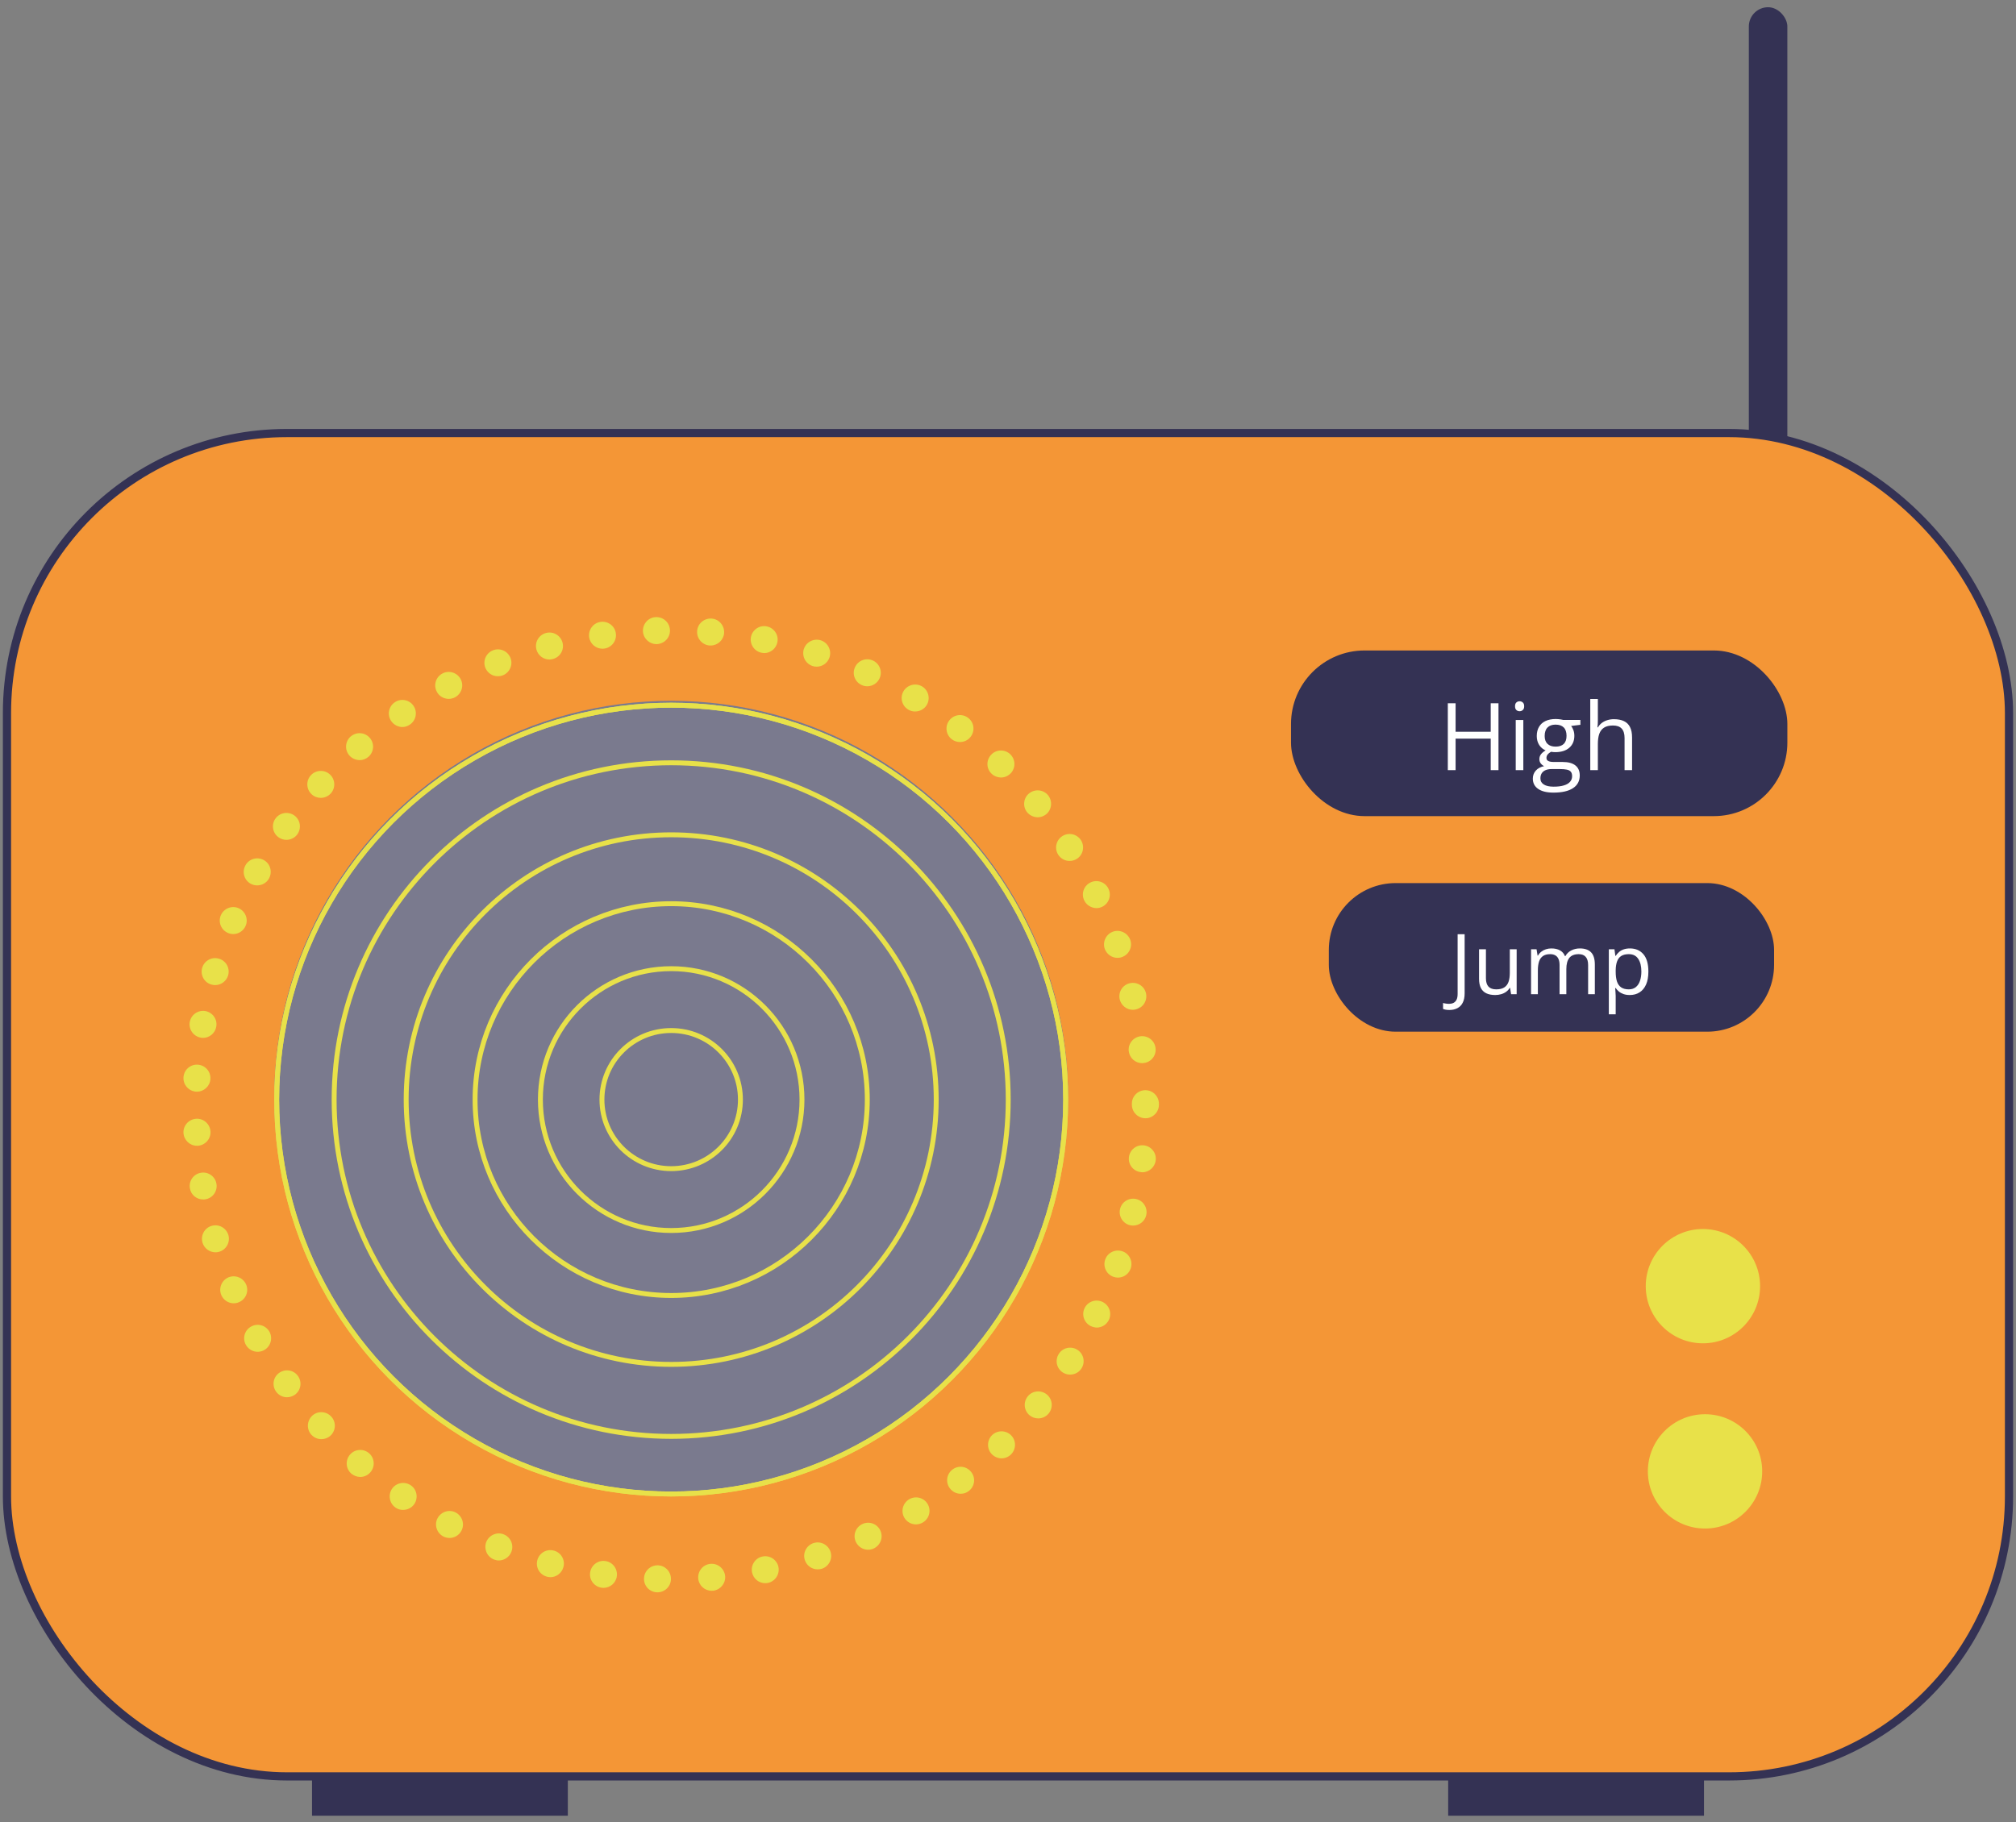 <?xml version="1.0" encoding="UTF-8"?> <svg xmlns="http://www.w3.org/2000/svg" width="219" height="198" viewBox="0 0 219 198" fill="none"><rect x="0" y="0" width="219" height="198" fill="#808080" stroke="none"/> <rect x="189.977" y="0.785" width="4.184" height="52.961" rx="2.092" fill="#343254"></rect> <rect x="33.894" y="190.498" width="27.79" height="6.796" fill="#343254"></rect> <rect x="157.316" y="190.498" width="27.79" height="6.796" fill="#343254"></rect> <mask id="path-4-inside-1_523_1087" fill="white"> <rect x="33.894" y="26.762" width="151.211" height="53.968" rx="7.124"></rect> </mask> <rect x="33.894" y="26.762" width="151.211" height="53.968" rx="7.124" stroke="#262B5A" stroke-width="23.748" mask="url(#path-4-inside-1_523_1087)"></rect> <rect x="0.758" y="47.053" width="217.482" height="145.968" rx="30.427" fill="#F49636" stroke="#343254" stroke-width="0.891"></rect> <circle cx="72.913" cy="119.272" r="43.122" fill="#7A7A8E"></circle> <path d="M71.383 173.02C70.568 173.002 69.933 172.322 69.96 171.516C69.978 170.702 70.658 170.067 71.463 170.085C72.269 170.103 72.904 170.783 72.886 171.597C72.868 172.384 72.215 173.02 71.418 173.02C71.409 173.02 71.4 173.02 71.383 173.02ZM75.848 171.508C75.786 170.702 76.376 169.995 77.182 169.924C77.987 169.852 78.694 170.452 78.775 171.257C78.838 172.062 78.238 172.769 77.433 172.85C77.433 172.85 77.433 172.85 77.433 172.841C77.397 172.85 77.352 172.85 77.307 172.85C76.546 172.85 75.911 172.277 75.848 171.508ZM65.35 172.519C64.545 172.402 63.99 171.66 64.106 170.863C64.223 170.058 64.966 169.503 65.762 169.62C66.559 169.727 67.114 170.47 67.006 171.275C66.908 172.009 66.272 172.536 65.556 172.536C65.494 172.528 65.422 172.519 65.35 172.519ZM81.693 170.845C81.54 170.058 82.05 169.28 82.838 169.127C83.626 168.966 84.404 169.476 84.565 170.273C84.718 171.06 84.207 171.839 83.411 172C83.312 172.018 83.223 172.026 83.116 172.026C82.444 172.026 81.836 171.543 81.693 170.845ZM59.417 171.32C58.629 171.114 58.164 170.317 58.37 169.53C58.576 168.743 59.372 168.277 60.16 168.483C60.947 168.689 61.413 169.485 61.207 170.273C61.028 170.935 60.437 171.373 59.793 171.373C59.667 171.373 59.542 171.346 59.417 171.32ZM87.429 169.512C87.179 168.743 87.608 167.92 88.369 167.669H88.378C89.148 167.418 89.971 167.848 90.222 168.617C90.472 169.387 90.043 170.21 89.273 170.461C89.13 170.505 88.969 170.523 88.817 170.523C88.199 170.523 87.635 170.13 87.429 169.512ZM53.653 169.45C52.91 169.154 52.535 168.304 52.821 167.553C53.125 166.801 53.967 166.425 54.727 166.721H54.718C55.47 167.016 55.846 167.866 55.551 168.617C55.327 169.199 54.772 169.557 54.19 169.557C54.011 169.557 53.832 169.521 53.653 169.45ZM92.969 167.535C92.629 166.792 92.951 165.933 93.694 165.593C94.428 165.253 95.296 165.575 95.636 166.309C95.976 167.052 95.645 167.911 94.911 168.26C94.714 168.349 94.508 168.394 94.303 168.394C93.748 168.394 93.22 168.072 92.969 167.535ZM48.149 166.944C47.433 166.56 47.156 165.674 47.532 164.967C47.917 164.251 48.803 163.974 49.51 164.349C50.226 164.734 50.503 165.62 50.127 166.327C49.868 166.828 49.349 167.114 48.829 167.114C48.597 167.105 48.364 167.061 48.149 166.944ZM98.249 164.931C97.829 164.233 98.061 163.338 98.751 162.918C99.449 162.497 100.344 162.721 100.764 163.41C101.185 164.108 100.952 165.003 100.263 165.423C100.03 165.566 99.762 165.638 99.511 165.638C99.01 165.638 98.527 165.387 98.249 164.931ZM42.967 163.813C42.305 163.356 42.135 162.444 42.583 161.773C43.039 161.102 43.952 160.94 44.623 161.388C45.294 161.844 45.455 162.757 45.008 163.428C44.721 163.839 44.265 164.063 43.8 164.063C43.504 164.072 43.218 163.992 42.967 163.813ZM103.199 161.737C102.697 161.102 102.814 160.18 103.458 159.688C104.094 159.187 105.015 159.303 105.508 159.956C106.009 160.592 105.892 161.513 105.248 162.005C104.989 162.22 104.666 162.309 104.353 162.309C103.915 162.309 103.485 162.113 103.199 161.737ZM38.17 160.126C37.553 159.589 37.49 158.668 38.027 158.05C38.555 157.442 39.477 157.379 40.095 157.907C40.703 158.435 40.766 159.366 40.238 159.974C39.942 160.314 39.54 160.484 39.128 160.484C38.788 160.475 38.457 160.359 38.17 160.126ZM107.745 158.015C107.181 157.433 107.199 156.502 107.772 155.939C108.354 155.375 109.284 155.393 109.848 155.966C110.412 156.547 110.394 157.478 109.821 158.041C109.535 158.319 109.168 158.462 108.801 158.462C108.425 158.462 108.04 158.31 107.745 158.015ZM33.83 155.903C33.284 155.312 33.329 154.382 33.919 153.827C34.51 153.281 35.441 153.326 35.987 153.926C36.533 154.516 36.497 155.438 35.906 155.992C35.62 156.252 35.271 156.377 34.913 156.377C34.51 156.377 34.125 156.216 33.83 155.903ZM111.853 153.791C111.226 153.281 111.137 152.36 111.647 151.724C112.157 151.098 113.079 151.009 113.714 151.519C114.341 152.029 114.43 152.95 113.92 153.586C113.625 153.935 113.213 154.122 112.784 154.122C112.461 154.122 112.13 154.015 111.853 153.791ZM29.999 151.223C29.525 150.57 29.659 149.658 30.313 149.183C30.975 148.709 31.888 148.843 32.362 149.506C32.836 150.159 32.693 151.071 32.04 151.546C31.771 151.733 31.476 151.823 31.172 151.823C30.733 151.823 30.286 151.617 29.999 151.223ZM115.451 149.13C114.77 148.691 114.583 147.788 115.021 147.108C115.451 146.428 116.364 146.231 117.044 146.669C117.724 147.108 117.921 148.02 117.482 148.691C117.205 149.13 116.73 149.362 116.247 149.362C115.97 149.362 115.701 149.291 115.451 149.13ZM26.715 146.141C26.312 145.434 26.563 144.54 27.27 144.146C27.977 143.743 28.863 143.994 29.265 144.692C29.659 145.399 29.409 146.284 28.72 146.687C28.487 146.821 28.236 146.884 27.995 146.884C27.476 146.884 26.992 146.615 26.715 146.141ZM118.494 144.092C117.769 143.734 117.464 142.866 117.822 142.133C118.18 141.408 119.057 141.113 119.782 141.471C120.507 141.828 120.811 142.705 120.454 143.43C120.194 143.949 119.675 144.253 119.138 144.253C118.932 144.244 118.708 144.191 118.494 144.092ZM24.039 140.719C23.726 139.967 24.075 139.117 24.817 138.795C25.56 138.491 26.419 138.831 26.742 139.583C27.055 140.325 26.706 141.184 25.954 141.497C25.775 141.578 25.569 141.614 25.381 141.614C24.817 141.614 24.28 141.274 24.039 140.719ZM120.946 138.733C120.185 138.464 119.791 137.623 120.06 136.854C120.328 136.093 121.169 135.699 121.939 135.968C122.7 136.236 123.094 137.077 122.825 137.847C122.61 138.446 122.047 138.822 121.447 138.822C121.268 138.822 121.107 138.795 120.946 138.733ZM21.998 135.019C21.775 134.241 22.213 133.427 22.983 133.203C23.761 132.97 24.576 133.418 24.809 134.196C25.032 134.975 24.585 135.789 23.815 136.013C23.672 136.057 23.538 136.075 23.404 136.075C22.768 136.066 22.186 135.664 21.998 135.019ZM122.763 133.131C121.975 132.953 121.492 132.165 121.671 131.378C121.85 130.59 122.637 130.107 123.425 130.286C124.212 130.465 124.696 131.253 124.517 132.04C124.365 132.711 123.765 133.167 123.094 133.167C122.986 133.167 122.879 133.158 122.763 133.131ZM20.629 129.123C20.486 128.327 21.023 127.566 21.819 127.432C22.616 127.289 23.377 127.826 23.511 128.622C23.654 129.418 23.117 130.179 22.321 130.313C22.231 130.331 22.151 130.331 22.07 130.331C21.372 130.34 20.745 129.839 20.629 129.123ZM123.926 127.36C123.12 127.271 122.539 126.546 122.637 125.741C122.727 124.936 123.452 124.363 124.257 124.452C125.063 124.542 125.644 125.276 125.546 126.072C125.465 126.815 124.83 127.378 124.096 127.378C124.033 127.378 123.98 127.369 123.926 127.36ZM19.931 123.11C19.886 122.305 20.504 121.616 21.318 121.562C22.124 121.518 22.813 122.135 22.866 122.949C22.911 123.754 22.294 124.443 21.488 124.497C21.461 124.497 21.426 124.497 21.399 124.497C20.629 124.497 19.985 123.898 19.931 123.11ZM122.959 120.041C122.959 120.023 122.959 120.005 122.959 119.979C122.959 119.961 122.959 119.952 122.959 119.925C122.95 119.12 123.613 118.458 124.418 118.458C125.233 118.458 125.886 119.111 125.895 119.925C125.895 119.943 125.895 119.961 125.895 119.979C125.895 119.996 125.895 120.014 125.895 120.041C125.895 120.847 125.233 121.509 124.427 121.509C123.613 121.5 122.959 120.847 122.959 120.041ZM21.309 118.619C20.504 118.565 19.886 117.876 19.931 117.071C19.976 116.256 20.665 115.639 21.47 115.684C22.285 115.729 22.902 116.426 22.858 117.232C22.813 118.01 22.168 118.619 21.39 118.619C21.372 118.619 21.336 118.619 21.309 118.619ZM122.619 114.225C122.521 113.42 123.103 112.695 123.908 112.597C124.714 112.507 125.438 113.08 125.528 113.885C125.626 114.691 125.054 115.415 124.248 115.505C124.186 115.514 124.132 115.523 124.078 115.523C123.335 115.523 122.709 114.968 122.619 114.225ZM21.81 112.749C21.014 112.606 20.477 111.854 20.611 111.058C20.754 110.262 21.506 109.725 22.303 109.859C23.099 110.002 23.636 110.754 23.493 111.55C23.377 112.266 22.75 112.776 22.052 112.776C21.971 112.776 21.891 112.767 21.81 112.749ZM121.635 108.588C121.456 107.801 121.939 107.014 122.736 106.835C123.523 106.656 124.311 107.139 124.49 107.926C124.669 108.714 124.186 109.501 123.398 109.68C123.282 109.707 123.174 109.725 123.058 109.725C122.405 109.725 121.796 109.259 121.635 108.588ZM22.956 106.978C22.177 106.754 21.739 105.94 21.963 105.161C22.195 104.383 23.01 103.936 23.779 104.168C24.567 104.392 25.006 105.206 24.782 105.985C24.594 106.62 24.003 107.04 23.368 107.04C23.233 107.04 23.099 107.014 22.956 106.978ZM120.015 103.112C119.746 102.352 120.14 101.511 120.901 101.233C121.662 100.965 122.494 101.359 122.78 102.119C123.049 102.88 122.655 103.712 121.894 103.989C121.733 104.052 121.563 104.079 121.393 104.079C120.794 104.079 120.239 103.703 120.015 103.112ZM24.773 101.377C24.03 101.063 23.672 100.205 23.985 99.462C24.298 98.719 25.166 98.361 25.9 98.674C26.643 98.988 27.001 99.856 26.688 100.589C26.455 101.153 25.909 101.493 25.337 101.493C25.158 101.493 24.961 101.457 24.773 101.377ZM117.787 97.851C117.429 97.127 117.724 96.25 118.449 95.892C119.174 95.534 120.051 95.829 120.409 96.554C120.409 96.554 120.409 96.554 120.409 96.563C120.767 97.288 120.471 98.156 119.746 98.522C119.532 98.63 119.317 98.674 119.093 98.674C118.565 98.665 118.037 98.361 117.787 97.851ZM27.216 96.017C26.509 95.614 26.267 94.72 26.67 94.013C27.064 93.306 27.959 93.064 28.666 93.458C29.373 93.852 29.614 94.746 29.221 95.453V95.462C28.952 95.936 28.451 96.205 27.941 96.205C27.69 96.205 27.44 96.142 27.216 96.017ZM114.958 92.876C114.52 92.205 114.717 91.293 115.397 90.854C116.077 90.416 116.981 90.613 117.42 91.284C117.858 91.964 117.67 92.876 116.99 93.315C116.739 93.476 116.471 93.547 116.202 93.547C115.71 93.556 115.245 93.315 114.958 92.876ZM30.259 90.98C29.597 90.505 29.453 89.584 29.928 88.939C30.402 88.277 31.324 88.143 31.977 88.609C32.631 89.083 32.774 89.995 32.299 90.657C32.013 91.051 31.566 91.257 31.109 91.257C30.823 91.257 30.518 91.168 30.259 90.98ZM111.584 88.269C111.074 87.642 111.164 86.721 111.79 86.21C112.417 85.701 113.339 85.79 113.849 86.407C114.359 87.034 114.269 87.964 113.652 88.474C113.374 88.698 113.043 88.805 112.721 88.805C112.3 88.796 111.88 88.617 111.584 88.269ZM33.857 86.309C33.266 85.763 33.221 84.833 33.767 84.242C34.313 83.643 35.244 83.607 35.834 84.144C36.434 84.689 36.47 85.62 35.933 86.219C35.638 86.533 35.244 86.694 34.85 86.694C34.492 86.694 34.134 86.568 33.857 86.309ZM107.709 84.063C107.127 83.508 107.119 82.578 107.682 81.996C108.237 81.415 109.168 81.397 109.75 81.96C110.331 82.524 110.349 83.455 109.786 84.036C109.499 84.332 109.114 84.484 108.729 84.484C108.363 84.475 107.996 84.341 107.709 84.063ZM37.956 82.095C37.419 81.477 37.49 80.556 38.099 80.019C38.099 80.019 38.099 80.019 38.099 80.028C38.716 79.491 39.638 79.562 40.166 80.171C40.703 80.779 40.632 81.701 40.023 82.238C39.745 82.479 39.397 82.596 39.065 82.596C38.654 82.587 38.242 82.417 37.956 82.095ZM103.387 80.323C102.751 79.831 102.626 78.909 103.127 78.274C103.619 77.63 104.541 77.513 105.176 78.006C105.821 78.498 105.937 79.419 105.445 80.055C105.15 80.439 104.72 80.627 104.281 80.627C103.968 80.627 103.655 80.529 103.387 80.323ZM42.502 78.355C42.037 77.683 42.207 76.771 42.878 76.315C43.54 75.849 44.462 76.019 44.918 76.69C45.375 77.353 45.205 78.274 44.534 78.73C44.274 78.909 43.988 78.999 43.701 78.999C43.245 78.99 42.788 78.766 42.502 78.355ZM98.661 77.102C97.963 76.681 97.739 75.787 98.16 75.089C98.581 74.4 99.475 74.176 100.174 74.588C100.863 75.008 101.086 75.903 100.675 76.601C100.406 77.057 99.914 77.308 99.413 77.308C99.153 77.317 98.903 77.245 98.661 77.102ZM47.451 75.16C47.066 74.445 47.344 73.559 48.06 73.183C48.767 72.798 49.653 73.076 50.038 73.782C50.422 74.498 50.145 75.384 49.429 75.769C49.205 75.885 48.973 75.939 48.749 75.939C48.221 75.939 47.711 75.661 47.451 75.16ZM93.605 74.436C92.862 74.096 92.54 73.237 92.88 72.494C93.22 71.76 94.079 71.429 94.813 71.769C94.813 71.769 94.813 71.769 94.822 71.769C95.556 72.109 95.887 72.968 95.547 73.711C95.296 74.257 94.759 74.57 94.213 74.57C94.007 74.57 93.801 74.525 93.605 74.436ZM52.722 72.557C52.427 71.805 52.803 70.955 53.555 70.66C54.307 70.364 55.148 70.731 55.452 71.483C55.748 72.234 55.372 73.085 54.62 73.38C54.441 73.451 54.271 73.478 54.083 73.478C53.501 73.487 52.955 73.129 52.722 72.557ZM88.271 72.369C87.501 72.118 87.08 71.295 87.322 70.525C87.573 69.756 88.396 69.335 89.165 69.577C89.935 69.828 90.356 70.651 90.114 71.42C89.908 72.047 89.336 72.44 88.718 72.44C88.566 72.44 88.414 72.422 88.271 72.369ZM58.271 70.57C58.066 69.783 58.531 68.987 59.309 68.781C60.097 68.566 60.894 69.04 61.108 69.819C61.314 70.606 60.849 71.402 60.061 71.608C59.936 71.644 59.811 71.662 59.685 71.662C59.032 71.662 58.441 71.223 58.271 70.57ZM82.731 70.928C81.943 70.776 81.424 69.998 81.576 69.21C81.737 68.423 82.507 67.895 83.303 68.065C84.091 68.226 84.61 68.996 84.449 69.783C84.306 70.481 83.697 70.964 83.017 70.964C82.928 70.955 82.829 70.946 82.731 70.928ZM63.999 69.237C63.892 68.432 64.438 67.689 65.243 67.573C66.04 67.457 66.791 68.011 66.899 68.817C67.015 69.613 66.46 70.356 65.664 70.472C65.592 70.481 65.52 70.49 65.449 70.49C64.733 70.49 64.106 69.962 63.999 69.237ZM77.075 70.141C76.269 70.069 75.669 69.362 75.732 68.557C75.795 67.743 76.511 67.152 77.316 67.215C78.122 67.278 78.721 67.993 78.659 68.799C78.596 69.559 77.952 70.141 77.191 70.141C77.155 70.141 77.11 70.141 77.075 70.141ZM69.843 68.566C69.825 67.752 70.461 67.072 71.266 67.054C72.081 67.036 72.752 67.662 72.779 68.477C72.805 69.282 72.17 69.953 71.356 69.989C71.338 69.989 71.329 69.989 71.311 69.989C70.514 69.98 69.87 69.353 69.843 68.566Z" fill="#E8E149"></path> <rect x="140.244" y="70.68" width="53.919" height="17.999" rx="7.99" fill="#343254"></rect> <path d="M162.782 83.68H161.938V80.257H158.123V83.68H157.278V76.417H158.123V79.512H161.938V76.417H162.782V83.68ZM165.48 78.235V83.68H164.655V78.235H165.48ZM165.077 76.199C165.213 76.199 165.329 76.243 165.425 76.333C165.524 76.419 165.574 76.555 165.574 76.74C165.574 76.922 165.524 77.058 165.425 77.147C165.329 77.237 165.213 77.282 165.077 77.282C164.935 77.282 164.816 77.237 164.72 77.147C164.627 77.058 164.58 76.922 164.58 76.74C164.58 76.555 164.627 76.419 164.72 76.333C164.816 76.243 164.935 76.199 165.077 76.199ZM168.748 86.124C168.033 86.124 167.482 85.99 167.094 85.722C166.707 85.457 166.513 85.084 166.513 84.604C166.513 84.263 166.621 83.971 166.836 83.73C167.054 83.488 167.356 83.327 167.74 83.248C167.597 83.181 167.475 83.082 167.372 82.95C167.273 82.817 167.223 82.665 167.223 82.493C167.223 82.294 167.278 82.12 167.387 81.971C167.5 81.819 167.67 81.673 167.899 81.534C167.614 81.418 167.382 81.223 167.203 80.948C167.028 80.67 166.94 80.347 166.94 79.979C166.94 79.588 167.021 79.255 167.183 78.981C167.346 78.702 167.581 78.49 167.889 78.345C168.197 78.199 168.569 78.126 169.007 78.126C169.103 78.126 169.199 78.131 169.295 78.141C169.394 78.148 169.488 78.159 169.578 78.176C169.667 78.189 169.745 78.206 169.811 78.225H171.679V78.757L170.676 78.881C170.775 79.01 170.858 79.166 170.924 79.348C170.99 79.53 171.023 79.732 171.023 79.954C171.023 80.497 170.84 80.93 170.472 81.251C170.104 81.569 169.599 81.728 168.957 81.728C168.805 81.728 168.649 81.714 168.49 81.688C168.328 81.777 168.204 81.877 168.117 81.986C168.035 82.095 167.993 82.221 167.993 82.364C167.993 82.469 168.025 82.554 168.088 82.617C168.154 82.68 168.248 82.726 168.371 82.756C168.493 82.782 168.641 82.796 168.813 82.796H169.772C170.364 82.796 170.818 82.92 171.133 83.168C171.451 83.417 171.61 83.779 171.61 84.256C171.61 84.859 171.365 85.321 170.874 85.642C170.384 85.963 169.676 86.124 168.748 86.124ZM168.773 85.478C169.224 85.478 169.596 85.432 169.891 85.339C170.189 85.25 170.411 85.119 170.557 84.947C170.706 84.778 170.78 84.576 170.78 84.341C170.78 84.122 170.73 83.957 170.631 83.844C170.532 83.735 170.386 83.662 170.194 83.625C170.002 83.585 169.767 83.566 169.488 83.566H168.545C168.3 83.566 168.086 83.604 167.904 83.68C167.722 83.756 167.581 83.869 167.482 84.018C167.386 84.167 167.337 84.352 167.337 84.574C167.337 84.869 167.462 85.092 167.71 85.245C167.958 85.4 168.313 85.478 168.773 85.478ZM168.987 81.127C169.381 81.127 169.677 81.027 169.876 80.829C170.075 80.63 170.174 80.34 170.174 79.959C170.174 79.552 170.073 79.247 169.871 79.045C169.669 78.84 169.371 78.737 168.977 78.737C168.599 78.737 168.308 78.843 168.103 79.055C167.9 79.264 167.799 79.57 167.799 79.974C167.799 80.345 167.902 80.63 168.107 80.829C168.313 81.027 168.606 81.127 168.987 81.127ZM173.577 75.95V78.26C173.577 78.393 173.573 78.527 173.567 78.663C173.56 78.795 173.549 78.918 173.532 79.03H173.587C173.699 78.838 173.842 78.678 174.014 78.548C174.189 78.416 174.388 78.317 174.61 78.25C174.832 78.181 175.067 78.146 175.315 78.146C175.753 78.146 176.117 78.216 176.408 78.355C176.703 78.494 176.923 78.709 177.069 79C177.218 79.292 177.293 79.669 177.293 80.133V83.68H176.478V80.188C176.478 79.734 176.374 79.394 176.165 79.169C175.96 78.944 175.643 78.832 175.216 78.832C174.812 78.832 174.489 78.909 174.247 79.065C174.009 79.217 173.837 79.443 173.731 79.741C173.628 80.039 173.577 80.403 173.577 80.834V83.68H172.752V75.95H173.577Z" fill="white"></path> <rect x="144.35" y="95.955" width="48.37" height="16.147" rx="7.263" fill="#343254"></rect> <path d="M157.443 109.744C157.295 109.744 157.164 109.733 157.051 109.712C156.938 109.692 156.842 109.663 156.761 109.628V108.981C156.856 109.011 156.959 109.033 157.069 109.048C157.179 109.066 157.298 109.075 157.425 109.075C157.592 109.075 157.745 109.042 157.884 108.977C158.024 108.912 158.135 108.8 158.219 108.643C158.302 108.485 158.343 108.268 158.343 107.992V101.513H159.105V107.934C159.105 108.341 159.037 108.678 158.9 108.946C158.767 109.213 158.575 109.412 158.325 109.543C158.079 109.677 157.785 109.744 157.443 109.744ZM164.756 103.144V108.028H164.15L164.043 107.342H164.003C163.902 107.511 163.771 107.654 163.611 107.769C163.45 107.885 163.269 107.971 163.067 108.028C162.868 108.087 162.656 108.117 162.43 108.117C162.044 108.117 161.72 108.055 161.458 107.93C161.197 107.805 160.999 107.612 160.866 107.35C160.735 107.089 160.67 106.753 160.67 106.343V103.144H161.418V106.29C161.418 106.697 161.51 107.001 161.694 107.203C161.879 107.402 162.159 107.502 162.537 107.502C162.899 107.502 163.187 107.434 163.401 107.297C163.618 107.16 163.774 106.96 163.869 106.695C163.964 106.428 164.012 106.101 164.012 105.715V103.144H164.756ZM171.623 103.055C172.161 103.055 172.566 103.196 172.84 103.478C173.113 103.757 173.25 104.207 173.25 104.828V108.028H172.519V104.864C172.519 104.469 172.433 104.173 172.26 103.977C172.091 103.778 171.839 103.678 171.503 103.678C171.03 103.678 170.687 103.815 170.473 104.088C170.26 104.362 170.153 104.764 170.153 105.296V108.028H169.417V104.864C169.417 104.599 169.379 104.38 169.301 104.204C169.227 104.029 169.114 103.898 168.963 103.812C168.814 103.723 168.626 103.678 168.397 103.678C168.073 103.678 167.813 103.745 167.617 103.879C167.421 104.013 167.278 104.212 167.189 104.476C167.103 104.738 167.06 105.06 167.06 105.443V108.028H166.32V103.144H166.917L167.029 103.834H167.069C167.167 103.665 167.29 103.522 167.439 103.407C167.587 103.291 167.754 103.203 167.938 103.144C168.122 103.084 168.318 103.055 168.526 103.055C168.897 103.055 169.208 103.124 169.457 103.264C169.71 103.401 169.893 103.61 170.005 103.892H170.046C170.206 103.61 170.426 103.401 170.705 103.264C170.984 103.124 171.29 103.055 171.623 103.055ZM177.064 103.055C177.673 103.055 178.159 103.264 178.522 103.683C178.884 104.102 179.065 104.732 179.065 105.572C179.065 106.128 178.982 106.594 178.816 106.972C178.649 107.349 178.415 107.634 178.112 107.827C177.811 108.02 177.456 108.117 177.046 108.117C176.788 108.117 176.561 108.083 176.365 108.014C176.169 107.946 176.001 107.854 175.861 107.738C175.721 107.622 175.606 107.496 175.514 107.359H175.46C175.469 107.475 175.479 107.615 175.491 107.778C175.506 107.942 175.514 108.084 175.514 108.206V110.211H174.769V103.144H175.38L175.478 103.866H175.514C175.609 103.717 175.724 103.582 175.861 103.46C175.998 103.335 176.164 103.237 176.36 103.166C176.559 103.092 176.794 103.055 177.064 103.055ZM176.935 103.678C176.596 103.678 176.323 103.744 176.115 103.875C175.91 104.005 175.76 104.201 175.665 104.463C175.57 104.721 175.519 105.047 175.514 105.439V105.581C175.514 105.994 175.558 106.343 175.647 106.629C175.739 106.914 175.889 107.131 176.097 107.279C176.308 107.428 176.59 107.502 176.944 107.502C177.247 107.502 177.5 107.42 177.702 107.257C177.904 107.093 178.054 106.866 178.152 106.575C178.253 106.281 178.303 105.944 178.303 105.563C178.303 104.987 178.19 104.53 177.964 104.191C177.742 103.849 177.399 103.678 176.935 103.678Z" fill="white"></path> <circle cx="184.989" cy="139.752" r="6.21" fill="#E8E149"></circle> <circle cx="185.219" cy="159.878" r="6.21" fill="#E8E149"></circle> <circle cx="72.912" cy="119.48" r="42.855" stroke="#E8E149" stroke-width="0.533"></circle> <circle cx="72.912" cy="119.48" r="42.855" stroke="#E8E149" stroke-width="0.533"></circle> <path d="M109.525 119.48C109.525 139.691 93.132 156.076 72.911 156.076C52.69 156.076 36.297 139.691 36.297 119.48C36.297 99.269 52.69 82.884 72.911 82.884C93.132 82.884 109.525 99.269 109.525 119.48Z" stroke="#E8E149" stroke-width="0.533"></path> <path d="M101.702 119.48C101.702 135.37 88.813 148.252 72.913 148.252C57.013 148.252 44.123 135.37 44.123 119.48C44.123 103.59 57.013 90.708 72.913 90.708C88.813 90.708 101.702 103.59 101.702 119.48Z" stroke="#E8E149" stroke-width="0.533"></path> <path d="M94.215 119.48C94.215 131.235 84.677 140.765 72.912 140.765C61.146 140.765 51.608 131.235 51.608 119.48C51.608 107.724 61.146 98.194 72.912 98.194C84.677 98.194 94.215 107.724 94.215 119.48Z" stroke="#E8E149" stroke-width="0.533"></path> <path d="M87.12 119.479C87.12 127.336 80.759 133.705 72.912 133.705C65.066 133.705 58.704 127.336 58.704 119.479C58.704 111.622 65.066 105.254 72.912 105.254C80.759 105.254 87.12 111.622 87.12 119.479Z" stroke="#E8E149" stroke-width="0.533"></path> <path d="M80.433 119.48C80.433 123.623 77.067 126.984 72.912 126.984C68.757 126.984 65.39 123.623 65.39 119.48C65.39 115.336 68.757 111.975 72.912 111.975C77.067 111.975 80.433 115.336 80.433 119.48Z" stroke="#E8E149" stroke-width="0.533"></path> </svg> 